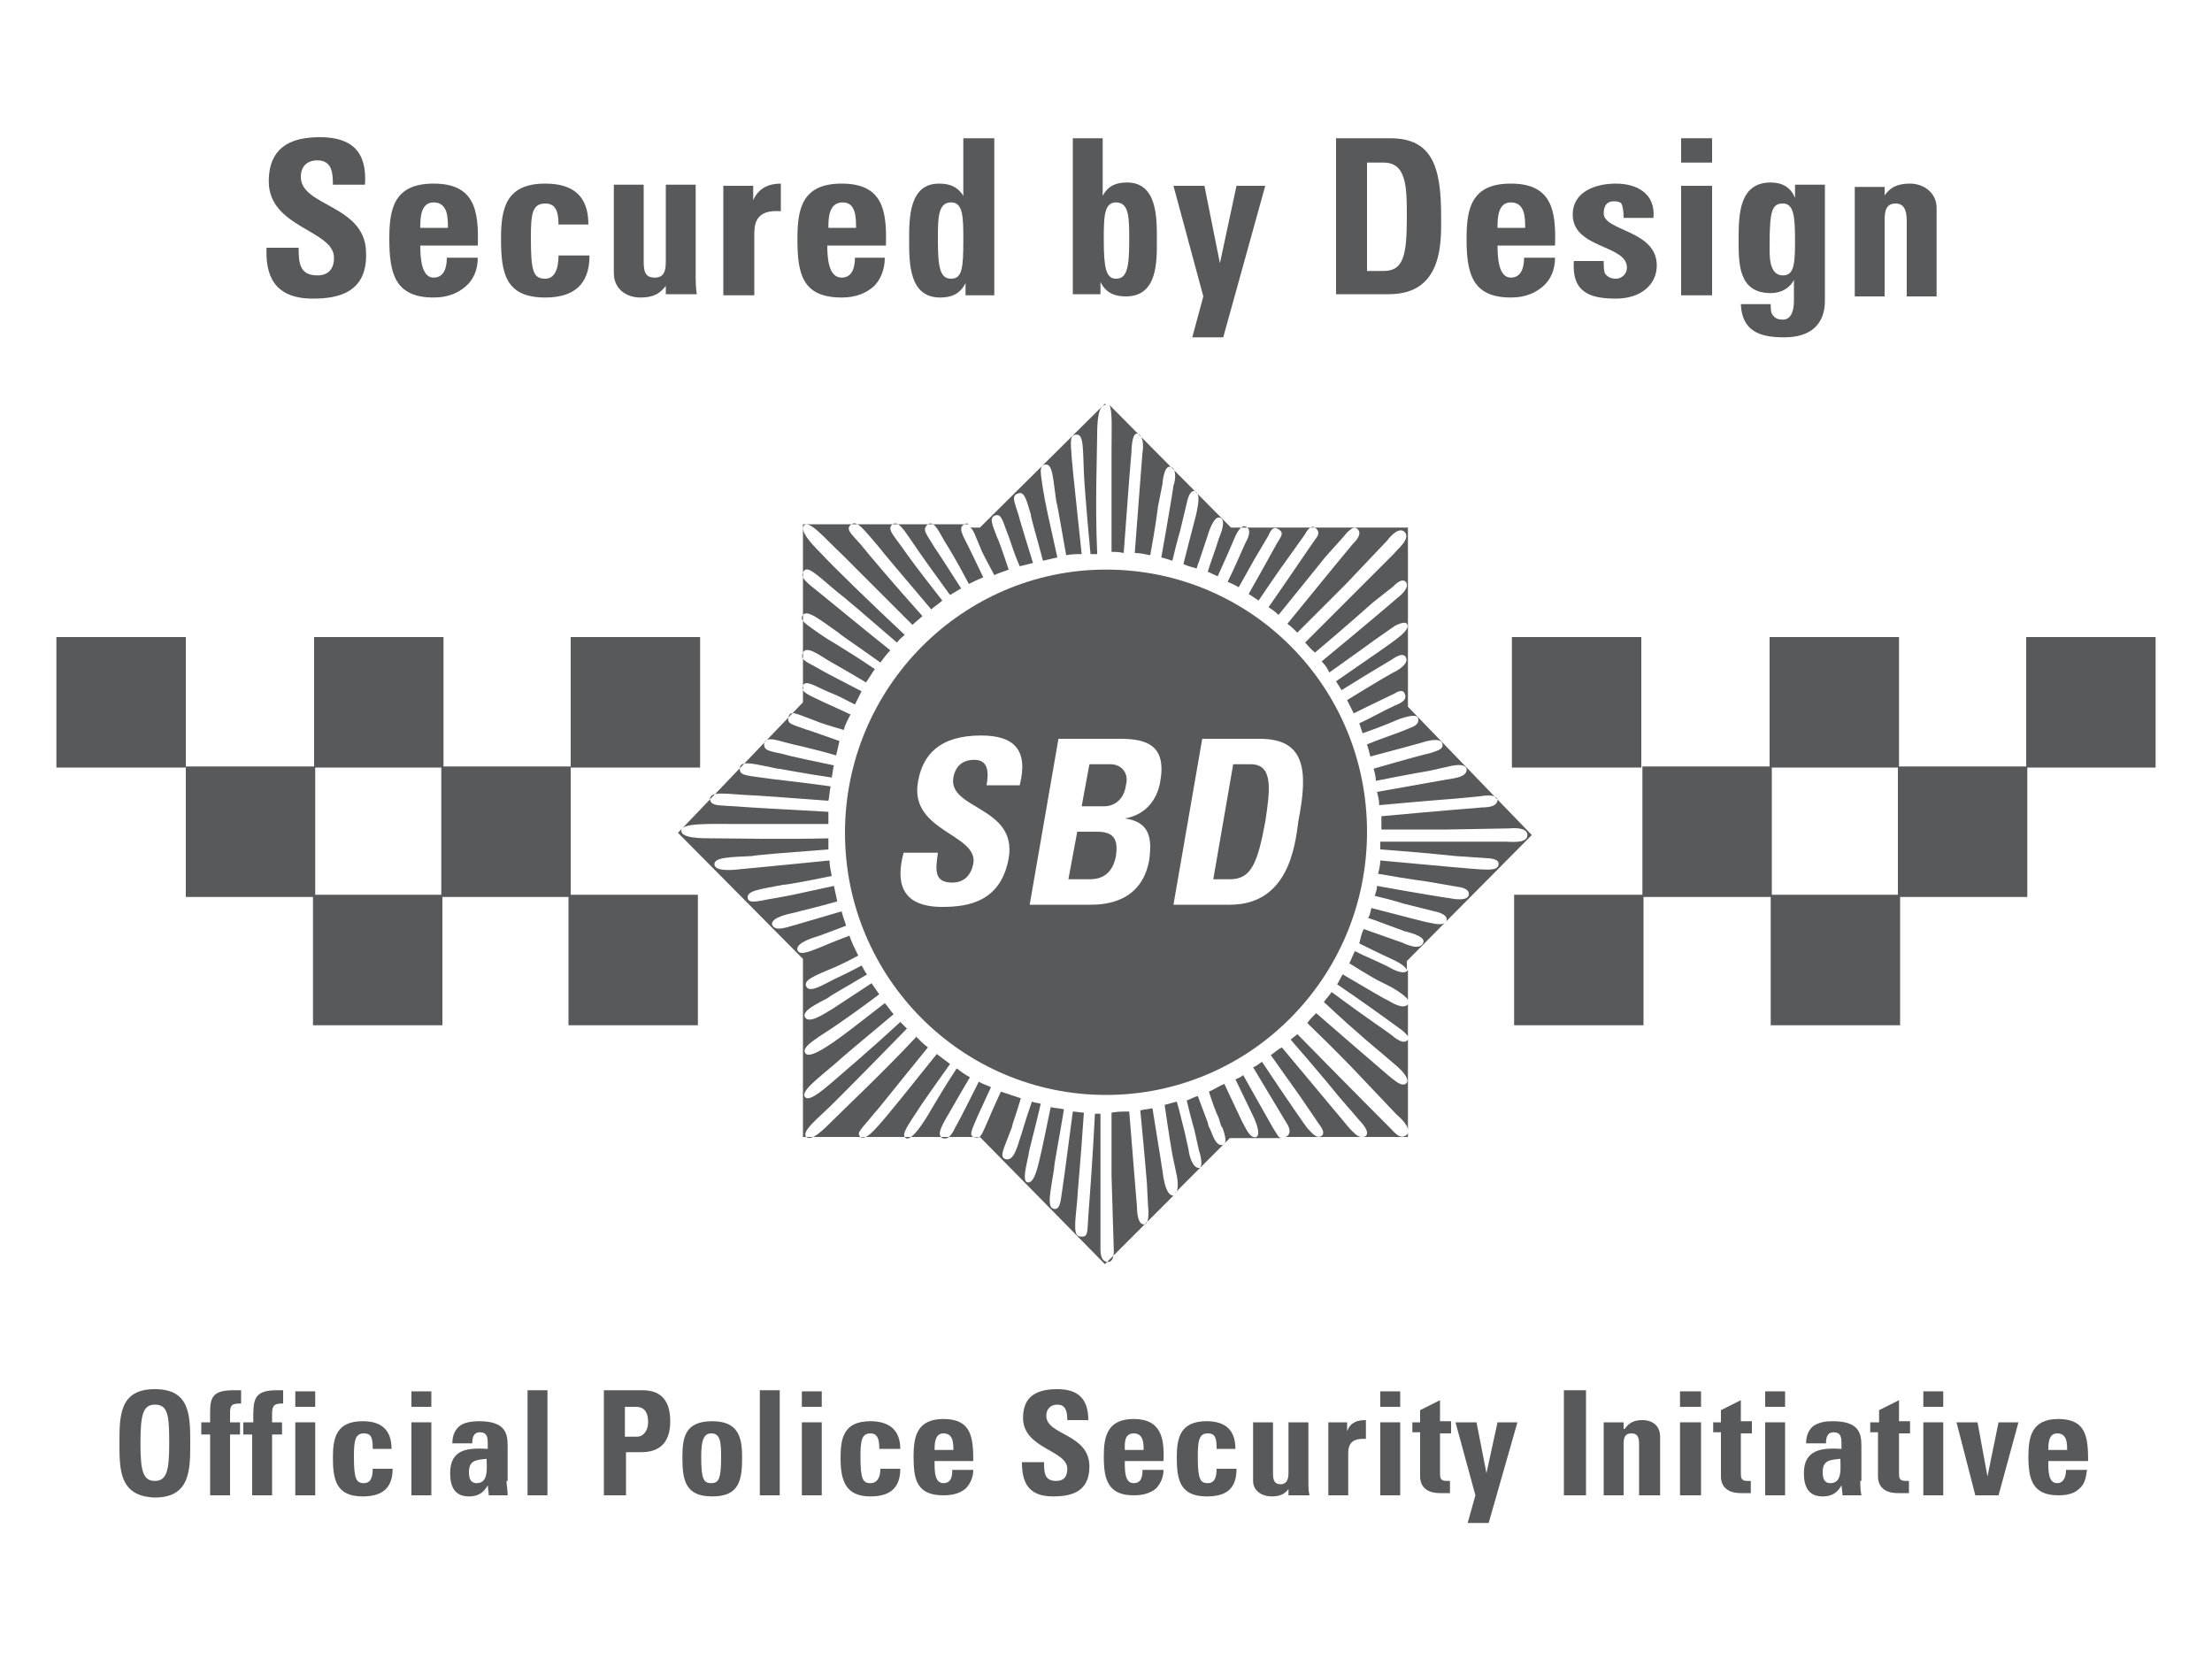 <?xml version="1.0" encoding="utf-8"?>
<!-- Generator: Adobe Illustrator 23.0.1, SVG Export Plug-In . SVG Version: 6.00 Build 0)  -->
<svg version="1.1" id="Layer_1" xmlns="http://www.w3.org/2000/svg" xmlns:xlink="http://www.w3.org/1999/xlink" x="0px" y="0px"
	 viewBox="0 0 200 150" style="enable-background:new 0 0 200 150;" xml:space="preserve">
<style type="text/css">
	.st0{fill:#58595B;}
</style>
<g>
	<path class="st0" d="M26.7,135.2h1.8v-6.6h-1.8V135.2z M26.7,127.2h1.8v-1.4h-1.8V127.2z"/>
	<path class="st0" d="M33.7,130.9c0-1-0.2-1.3-0.8-1.3c-0.8,0-0.9,0.7-0.9,2.1c0,2,0.2,2.4,0.9,2.4c0.6,0,0.8-0.5,0.8-1.3h1.8
		c0,1.8-1,2.5-2.7,2.5c-2.4,0-2.7-1.5-2.7-3.5c0-1.8,0.3-3.3,2.7-3.3c1.7,0,2.6,0.8,2.6,2.5H33.7z"/>
	<path class="st0" d="M37.2,135.2H39v-6.6h-1.8V135.2z M37.2,127.2H39v-1.4h-1.8V127.2z"/>
	<path class="st0" d="M42.4,133.1c0,0.5,0.1,1,0.7,1c1.1,0,0.9-1.4,0.9-2.2C43.1,132,42.4,132,42.4,133.1 M45.8,133.9
		c0,0.4,0.1,0.8,0.1,1.3h-1.7l-0.1-0.9h0c-0.4,0.7-0.9,1-1.7,1c-1.3,0-1.7-0.9-1.7-2.1c0-2.2,1.6-2.3,3.4-2.2v-0.5
		c0-0.6-0.1-1-0.7-1c-0.6,0-0.7,0.5-0.7,1h-1.8c0-0.8,0.3-1.3,0.7-1.6c0.4-0.3,1.1-0.4,1.7-0.4c2.3,0,2.6,1,2.6,2.2V133.9z"/>
	<rect x="47.7" y="125.7" class="st0" width="1.8" height="9.5"/>
	<path class="st0" d="M56.5,129.9h1.1c0.6,0,1-0.6,1-1.3c0-0.7-0.2-1.4-1.1-1.4h-1V129.9z M54.5,125.7h3.6c1.8,0,2.5,1.1,2.5,2.8
		c0,1.1-0.3,2.8-2.6,2.8h-1.4v3.9h-2V125.7z"/>
	<path class="st0" d="M65.2,131.7c0-1.4-0.1-2.1-0.9-2.1c-0.7,0-0.9,0.7-0.9,2.1c0,2,0.2,2.4,0.9,2.4
		C65,134.1,65.2,133.7,65.2,131.7 M61.7,131.8c0-1.8,0.2-3.3,2.7-3.3c2.4,0,2.7,1.5,2.7,3.3c0,2.1-0.3,3.5-2.7,3.5
		C62,135.3,61.7,133.9,61.7,131.8"/>
	<rect x="68.7" y="125.7" class="st0" width="1.8" height="9.5"/>
	<path class="st0" d="M72.5,135.2h1.8v-6.6h-1.8V135.2z M72.5,127.2h1.8v-1.4h-1.8V127.2z"/>
	<rect x="28.4" y="57.6" class="st0" width="11.7" height="11.8"/>
	<rect x="5.1" y="57.6" class="st0" width="11.7" height="11.8"/>
	<rect x="51.6" y="57.6" class="st0" width="11.7" height="11.8"/>
	<rect x="16.8" y="69.3" class="st0" width="11.7" height="11.8"/>
	<rect x="39.9" y="69.3" class="st0" width="11.7" height="11.8"/>
	<rect x="28.3" y="80.9" class="st0" width="11.7" height="11.8"/>
	<rect x="51.4" y="80.9" class="st0" width="11.7" height="11.8"/>
	<path class="st0" d="M28.3,27c-3.6,0-4.3-2.2-4.2-4.6H27c0,1.4,0.1,2.5,1.7,2.5c1,0,1.5-0.6,1.5-1.6c0-2.5-5.9-2.7-5.9-6.9
		c0-2.2,1-4,4.6-4c2.9,0,4.3,1.3,4.1,4.3h-2.9c0-1.1-0.1-2.2-1.4-2.2c-1,0-1.5,0.6-1.5,1.5c0,2.7,5.9,2.5,5.9,6.9
		C33.2,26.5,30.5,27,28.3,27"/>
	<path class="st0" d="M40.5,20.6c0-0.9,0-2.3-1.3-2.3c-1.2,0-1.2,1.5-1.2,2.3H40.5z M38,22.2c0,1.1,0.1,2.9,1.2,2.9
		c1,0,1.2-1,1.2-1.8h2.8c0,1.1-0.4,2-1.1,2.6c-0.7,0.6-1.6,1-2.9,1c-3.5,0-4-2.2-4-5.3c0-2.7,0.4-5,4-5c3.7,0,4.1,2.4,4,5.6H38z"/>
	<path class="st0" d="M50.5,20.3c0-1.4-0.4-1.9-1.2-1.9c-1.2,0-1.3,1-1.3,3.1c0,3,0.2,3.7,1.3,3.7c0.8,0,1.2-0.8,1.2-2.1h2.8
		c0,2.7-1.5,3.8-4,3.8c-3.6,0-4-2.2-4-5.3c0-2.7,0.4-5,4-5c2.5,0,3.9,1.1,3.9,3.7H50.5z"/>
	<path class="st0" d="M60.3,25.7L60.3,25.7c-0.6,0.9-1.3,1.2-2.4,1.2c-1.3,0-2.4-0.8-2.4-2.2v-8h2.7v6.9c0,0.9,0.1,1.5,1,1.5
		c0.9,0,1-0.7,1-1.5v-6.9h2.7v8c0,0.6,0,1.3,0.1,1.9h-2.8V25.7z"/>
	<path class="st0" d="M68.1,16.8v1.3h0c0.5-1.1,1.4-1.5,2.5-1.5v2.5c-2.4-0.2-2.4,1.3-2.4,2.2v5.4h-2.8v-9.9H68.1z"/>
	<path class="st0" d="M77.4,20.6c0-0.9,0-2.3-1.2-2.3c-1.3,0-1.3,1.5-1.3,2.3H77.4z M74.8,22.2c0,1.1,0.1,2.9,1.3,2.9
		c1,0,1.2-1,1.2-1.8H80c0,1.1-0.4,2-1,2.6c-0.7,0.6-1.6,1-2.9,1c-3.6,0-4-2.2-4-5.3c0-2.7,0.4-5,4-5c3.7,0,4.1,2.4,4,5.6H74.8z"/>
	<path class="st0" d="M87.1,21.7c0-2,0-3.4-1.1-3.4c-1.2,0-1.2,1.4-1.2,3.4c0,2.5,0.2,3.5,1.2,3.5C87,25.2,87.1,24.2,87.1,21.7
		 M87.3,26.7v-1.1h0c-0.5,1-1.3,1.3-2.3,1.3c-2.8,0-2.8-3.1-2.8-5.2c0-2,0-5.1,2.7-5.1c1,0,1.7,0.3,2.2,1.1h0v-5.2h2.8v14.2H87.3z"
		/>
	<path class="st0" d="M102.1,21.7c0-2,0-3.4-1.2-3.4c-1.1,0-1.1,1.4-1.1,3.4c0,2.5,0.2,3.5,1.1,3.5
		C101.9,25.2,102.1,24.2,102.1,21.7 M97,12.5h2.7v5.2h0c0.5-0.9,1.2-1.2,2.2-1.2c2.7,0,2.7,3.1,2.7,5.1c0,2,0.1,5.2-2.8,5.2
		c-1,0-1.8-0.3-2.3-1.3h0v1.1H97V12.5z"/>
	<polygon class="st0" points="108.8,26.8 106.1,16.8 108.9,16.8 110.3,23.8 110.3,23.8 111.8,16.8 114.4,16.8 110.6,30.5 
		107.8,30.5 	"/>
	<path class="st0" d="M123.7,24.5h1.4c1.8,0,2.1-1.4,2.1-4.9c0-2.6,0-4.9-2.1-4.9h-1.5V24.5z M120.8,12.5h4.9c3.8,0,4.6,2.6,4.6,7
		c0,2.1,0.3,7.1-4.7,7.1h-4.8V12.5z"/>
	<path class="st0" d="M137.9,20.6c0-0.9,0-2.3-1.3-2.3c-1.2,0-1.2,1.5-1.2,2.3H137.9z M135.4,22.2c0,1.1,0.1,2.9,1.2,2.9
		c1,0,1.2-1,1.2-1.8h2.8c0,1.1-0.4,2-1.1,2.6c-0.7,0.6-1.6,1-2.9,1c-3.5,0-4-2.2-4-5.3c0-2.7,0.4-5,4-5c3.7,0,4.1,2.4,4,5.6H135.4z"
		/>
	<path class="st0" d="M145,23.5c0,0.5,0,0.9,0.1,1.2c0.2,0.3,0.5,0.5,1,0.5c0.5,0,1-0.4,1-1c0-2.1-4.9-1.7-4.9-4.8
		c0-2.1,2.1-2.8,3.9-2.8c1.9,0,3.6,0.9,3.4,3.1h-2.7c0-0.7-0.1-1.1-0.2-1.3c-0.2-0.2-0.5-0.2-0.7-0.2c-0.6,0-0.9,0.4-0.9,1.1
		c0,1.6,4.8,1.5,4.8,4.7c0,1.7-1.4,3-3.7,3c-2.4,0-4-0.6-3.8-3.4H145z"/>
	<path class="st0" d="M152,26.7h2.8v-9.9H152V26.7z M152,14.7h2.8v-2.2H152V14.7z"/>
	<path class="st0" d="M161.2,24.9c1,0,1.1-1,1.1-3.1c0-2.2-0.1-3.4-1.1-3.4c-1,0-1.2,0.7-1.2,3.8C160,23,159.9,24.9,161.2,24.9
		 M165,16.8v10.3c0,0.7,0,3.4-3.7,3.4c-2.1,0-3.8-0.5-3.9-3h2.7c0,0.4,0,0.8,0.2,1c0.2,0.3,0.5,0.4,0.9,0.4c0.7,0,1-0.7,1-1.7v-1.9
		c-0.4,0.8-1.2,1.2-2.1,1.2c-3,0-2.9-2.8-2.9-5c0-2.2,0.1-5,2.9-5c1,0,1.8,0.4,2.2,1.4h0v-1.2H165z"/>
	<path class="st0" d="M170.3,17.8L170.3,17.8c0.6-0.9,1.3-1.2,2.4-1.2c1.2,0,2.4,0.8,2.4,2.2v8h-2.7v-6.8c0-0.9-0.2-1.6-1-1.6
		c-0.9,0-1,0.7-1,1.6v6.8h-2.7v-9.9h2.7V17.8z"/>
	<path class="st0" d="M15.3,130.5c0-2.5-0.1-3.5-1.3-3.5c-1.1,0-1.3,1-1.3,3.5c0,2.4,0.2,3.4,1.3,3.4
		C15.1,133.9,15.3,132.9,15.3,130.5 M10.8,130.5c0-2.5,0-4.9,3.2-4.9c3.2,0,3.2,2.4,3.2,4.9c0,2.4,0,4.9-3.2,4.9
		C10.8,135.3,10.8,132.9,10.8,130.5"/>
	<path class="st0" d="M21.7,126.9c-0.8,0-0.9,0.2-0.9,0.9v0.8h0.9v1.1h-0.9v5.5H19v-5.5h-0.8v-1.1H19c0-1.9-0.2-2.9,2.1-2.9
		c0.2,0,0.5,0,0.7,0V126.9z"/>
	<path class="st0" d="M25.5,126.9c-0.7,0-0.9,0.2-0.9,0.9v0.8h0.9v1.1h-0.9v5.5h-1.8v-5.5H22v-1.1h0.9c0-1.9-0.1-2.9,2.1-2.9
		c0.2,0,0.4,0,0.6,0V126.9z"/>
	<path class="st0" d="M79.5,130.9c0-1-0.3-1.3-0.8-1.3c-0.8,0-0.9,0.7-0.9,2.1c0,2,0.2,2.4,0.9,2.4c0.6,0,0.9-0.5,0.9-1.3h1.8
		c0,1.8-1,2.5-2.7,2.5c-2.3,0-2.7-1.5-2.7-3.5c0-1.8,0.3-3.3,2.7-3.3c1.7,0,2.7,0.8,2.7,2.5H79.5z"/>
	<path class="st0" d="M86.2,131.1c0-0.6,0-1.5-0.9-1.5c-0.8,0-0.8,1-0.8,1.5H86.2z M84.5,132.2c0,0.8,0,1.9,0.8,1.9
		c0.7,0,0.8-0.6,0.8-1.2H88c0,0.7-0.3,1.3-0.7,1.7c-0.5,0.4-1.1,0.6-2,0.6c-2.4,0-2.7-1.4-2.7-3.5c0-1.8,0.3-3.4,2.7-3.4
		c2.5,0,2.7,1.6,2.7,3.8H84.5z"/>
	<path class="st0" d="M95.2,135.3c-2.4,0-2.8-1.5-2.8-3.1h2c0,0.9,0,1.7,1.1,1.7c0.7,0,1-0.4,1-1.1c0-1.7-4-1.8-4-4.6
		c0-1.5,0.7-2.6,3.1-2.6c1.9,0,2.8,0.9,2.8,2.8h-1.9c0-0.7-0.1-1.4-0.9-1.4c-0.6,0-1,0.4-1,1c0,1.8,3.9,1.6,3.9,4.6
		C98.5,135,96.7,135.3,95.2,135.3"/>
	<path class="st0" d="M103.4,131.1c0-0.6,0-1.5-0.9-1.5c-0.9,0-0.8,1-0.8,1.5H103.4z M101.7,132.2c0,0.8,0,1.9,0.8,1.9
		c0.7,0,0.8-0.6,0.8-1.2h1.9c0,0.7-0.3,1.3-0.7,1.7c-0.5,0.4-1.1,0.6-2,0.6c-2.3,0-2.7-1.4-2.7-3.5c0-1.8,0.3-3.4,2.7-3.4
		c2.4,0,2.8,1.6,2.7,3.8H101.7z"/>
	<path class="st0" d="M110,130.9c0-1-0.2-1.3-0.8-1.3c-0.8,0-0.9,0.7-0.9,2.1c0,2,0.2,2.4,0.9,2.4c0.6,0,0.8-0.5,0.8-1.3h1.8
		c0,1.8-0.9,2.5-2.7,2.5c-2.4,0-2.7-1.5-2.7-3.5c0-1.8,0.3-3.3,2.7-3.3c1.7,0,2.6,0.8,2.6,2.5H110z"/>
	<path class="st0" d="M116.6,134.5L116.6,134.5c-0.4,0.6-0.9,0.8-1.6,0.8c-0.9,0-1.7-0.5-1.7-1.4v-5.3h1.8v4.6c0,0.6,0.1,1,0.7,1
		c0.5,0,0.7-0.4,0.7-1v-4.6h1.8v5.3c0,0.5,0,0.9,0.1,1.3h-1.9V134.5z"/>
	<path class="st0" d="M121.8,128.6v0.8h0c0.3-0.8,0.9-1,1.7-1v1.7c-1.6-0.1-1.6,0.8-1.6,1.5v3.6h-1.8v-6.6H121.8z"/>
	<path class="st0" d="M124.8,135.2h1.8v-6.6h-1.8V135.2z M124.8,127.2h1.8v-1.4h-1.8V127.2z"/>
	<path class="st0" d="M127.7,128.6h0.7v-1.1l1.8-0.9v1.9h1v1.1h-1v3.5c0,0.5,0,0.8,0.6,0.8h0.3v1.1c-0.2,0-0.5,0-0.9,0
		c-1.6,0-1.8-1-1.8-1.5v-4h-0.7V128.6z"/>
	<polygon class="st0" points="135.4,128.6 134.4,133.2 134.4,133.2 133.5,128.6 131.6,128.6 133.4,135.2 132.7,137.7 134.6,137.7 
		137.2,128.6 	"/>
	<rect x="141.4" y="125.7" class="st0" width="2" height="9.5"/>
	<path class="st0" d="M146.9,129.2L146.9,129.2c0.4-0.6,0.9-0.8,1.6-0.8c0.9,0,1.6,0.5,1.6,1.5v5.3h-1.9v-4.6c0-0.6-0.1-1-0.7-1
		c-0.6,0-0.7,0.4-0.7,1v4.6h-1.8v-6.6h1.8V129.2z"/>
	<path class="st0" d="M151.9,135.2h1.9v-6.6h-1.9V135.2z M151.9,127.2h1.9v-1.4h-1.9V127.2z"/>
	<path class="st0" d="M154.9,128.6h0.7v-1.1l1.8-0.9v1.9h1v1.1h-1v3.5c0,0.5,0,0.8,0.6,0.8h0.3v1.1c-0.2,0-0.5,0-0.9,0
		c-1.6,0-1.8-1-1.8-1.5v-4h-0.7V128.6z"/>
	<path class="st0" d="M159.6,135.2h1.8v-6.6h-1.8V135.2z M159.6,127.2h1.8v-1.4h-1.8V127.2z"/>
	<path class="st0" d="M164.8,133.1c0,0.5,0.1,1,0.7,1c1.1,0,0.9-1.4,0.9-2.2C165.5,132,164.8,132,164.8,133.1 M168.2,133.9
		c0,0.4,0,0.8,0.1,1.3h-1.7l-0.1-0.9h0c-0.4,0.7-0.9,1-1.7,1c-1.3,0-1.7-0.9-1.7-2.1c0-2.2,1.7-2.3,3.4-2.2v-0.5c0-0.6-0.1-1-0.7-1
		c-0.6,0-0.7,0.5-0.7,1h-1.8c0-0.8,0.3-1.3,0.7-1.6c0.5-0.3,1-0.4,1.7-0.4c2.3,0,2.6,1,2.6,2.2V133.9z"/>
	<path class="st0" d="M169.2,128.6h0.7v-1.1l1.8-0.9v1.9h1v1.1h-1v3.5c0,0.5,0,0.8,0.6,0.8h0.3v1.1c-0.3,0-0.5,0-1,0
		c-1.6,0-1.8-1-1.8-1.5v-4h-0.7V128.6z"/>
	<path class="st0" d="M173.9,135.2h1.8v-6.6h-1.8V135.2z M173.9,127.2h1.8v-1.4h-1.8V127.2z"/>
	<polygon class="st0" points="180.7,128.6 179.7,133.5 178.8,128.6 176.9,128.6 178.6,135.2 180.7,135.2 182.5,128.6 	"/>
	<path class="st0" d="M186.9,131.1c0-0.6,0-1.5-0.9-1.5c-0.8,0-0.8,1-0.8,1.5H186.9z M185.2,132.2c0,0.8,0,1.9,0.8,1.9
		c0.6,0,0.8-0.6,0.8-1.2h1.9c-0.1,0.7-0.2,1.3-0.7,1.7c-0.4,0.4-1,0.6-1.9,0.6c-2.3,0-2.7-1.4-2.7-3.5c0-1.8,0.3-3.4,2.7-3.4
		c2.5,0,2.7,1.6,2.7,3.8H185.2z"/>
	<rect x="160" y="57.6" class="st0" width="11.7" height="11.8"/>
	<rect x="183.2" y="57.6" class="st0" width="11.7" height="11.8"/>
	<rect x="136.7" y="57.6" class="st0" width="11.7" height="11.8"/>
	<rect x="171.6" y="69.3" class="st0" width="11.7" height="11.8"/>
	<rect x="148.5" y="69.3" class="st0" width="11.7" height="11.8"/>
	<rect x="160.1" y="80.9" class="st0" width="11.7" height="11.8"/>
	<rect x="136.9" y="80.9" class="st0" width="11.7" height="11.8"/>
	<path class="st0" d="M124.9,95.2l1.4,1.2c0,0,1.2,1,0.9,1.5c-0.4,0.5-1.2-0.3-1.6-0.6c-0.1-0.1-2.7-2.3-6.6-5.7
		c-0.3,0.3-0.6,0.6-0.8,0.9c2.8,2.7,4.4,4.4,4.4,4.4l3.7,3.9c0,0,1,0.8,1,1.4v-8.3c0,0.1,0,0.1,0,0.1c-0.4,0.5-1.1-0.1-1.6-0.5
		c-0.1-0.1-2.2-1.5-5.3-3.8c-0.2,0.3-0.5,0.6-0.7,0.9C122.8,93.5,124.9,95.2,124.9,95.2"/>
	<path class="st0" d="M124.9,91.8l1.8,1.3c0,0,0.4,0.3,0.6,0.6v-2.9c-0.4,0.5-1.4-0.1-1.9-0.4c-0.1,0-1.6-0.9-4-2.3
		c-0.2,0.3-0.3,0.6-0.5,0.9C123.4,90.7,124.9,91.8,124.9,91.8"/>
	<path class="st0" d="M127.3,63.9V47.7h-16l-11-11.1c0.3,0.5,0.2,2.4,0.2,4.1c0,0.5,0,4,0,9.2c0.4,0,0.7,0,1.1,0.1
		c0.3-4.1,0.5-6.7,0.5-6.7l0.2-2.4c0,0,0-1.7,0.5-1.7c0.6,0.1,0.6,1.2,0.5,1.7c0,0.1-0.3,3.7-0.7,9.1c0.5,0,0.9,0.1,1.4,0.2
		c0.5-2.7,0.7-4.4,0.7-4.4l0.4-2c0,0,0.1-1.7,0.7-1.6c0.6,0.1,0.5,1.2,0.3,1.7c0,0.1-0.4,2.6-1.1,6.5c0.4,0.1,0.7,0.2,1,0.3
		c0.4-1.7,0.7-2.7,0.7-2.7l0.6-2.5c0,0,0.2-1.2,0.7-1.1c0.6,0.2,0.3,1.3,0.2,1.9c0,0.1-0.5,1.9-1.2,4.7c0.4,0.2,0.9,0.3,1.2,0.4
		c0.1-0.4,0.2-0.6,0.2-0.6l0.8-2.4c0,0,0.5-1.8,1.1-1.6c0.6,0.2,0.1,1.4-0.1,1.9c-0.3,1-0.7,2-1,3c0.3,0.1,0.6,0.3,0.9,0.4
		c1-2.2,1.5-3.4,1.5-3.4s0.5-1.3,1-1.1c0.6,0.2,0.3,1,0,1.5c-0.5,1.1-1,2.3-1.6,3.5c0.4,0.2,0.7,0.3,1,0.5c0.9-1.6,1.4-2.5,1.4-2.5
		l1.3-2.2c0,0,0.3-0.9,0.8-0.6c0.6,0.3,0.4,0.6,0.1,1.1c-0.1,0.1-1.1,2-2.7,4.8c0.3,0.2,0.6,0.4,0.9,0.6c1.6-2.4,2.7-3.9,2.7-3.9
		l1.5-2.1c0,0,0.4-0.9,0.9-0.6c0.5,0.4,0.3,0.7,0,1.1c-0.1,0.1-1.7,2.5-4.2,6.1c0.3,0.2,0.6,0.4,0.9,0.7c2.6-3.2,4.2-5.2,4.2-5.2
		l1.7-1.9c0,0,0.8-1.1,1.2-0.7c0.5,0.4,0,1-0.4,1.4c-0.1,0.1-2.4,2.9-5.9,7.2c0.3,0.2,0.6,0.5,0.9,0.8c2.7-2.7,4.4-4.4,4.4-4.4
		l3.7-3.9c0,0,1-1.4,1.6-0.8c0.6,0.6-0.7,1.6-1,2c-0.1,0.1-3.3,3.3-8,8c0.3,0.3,0.5,0.6,0.9,0.9c3.2-2.7,5.2-4.5,5.2-4.5l1.9-1.5
		c0,0,0.7-0.8,1.1-0.4c0.4,0.5-0.4,1.2-0.8,1.5c-0.1,0.1-2.8,2.4-6.8,5.7c0.3,0.3,0.5,0.6,0.7,1c2.4-1.7,3.9-2.8,3.9-2.8l2-1.4
		c0,0,0.9-0.5,1.1-0.2c0.4,0.5-1,1.4-1.1,1.5c-0.1,0.1-2.1,1.5-5.3,3.7c0.2,0.3,0.3,0.5,0.5,0.8c1.6-1,2.6-1.6,2.6-1.6l2-1.2
		c0,0,0.9-0.7,1.2-0.2c0.3,0.5-0.4,1-0.9,1.3c-0.1,0-1.8,1-4.4,2.6c0.2,0.4,0.4,0.8,0.6,1.2c0.6-0.3,1-0.5,1-0.5l2.7-1.3
		c0,0,0.7-0.5,0.9,0c0.3,0.6-0.4,0.9-0.9,1.1c-1.1,0.5-2.1,1.1-3.2,1.6c0.1,0.3,0.2,0.6,0.3,0.9c2-0.7,3.1-1.2,3.1-1.2
		s1.7-0.7,1.9-0.2c0.2,0.6-0.4,0.8-0.9,1c-1.2,0.5-2.5,0.9-3.7,1.4c0.1,0.3,0.2,0.7,0.3,1.1c1.9-0.5,3-0.8,3-0.8l1.8-0.5
		c0,0,1.5-0.5,1.7,0.1c0.2,0.6-0.6,0.7-1.1,0.9c-0.1,0-2,0.5-5.1,1.4c0.1,0.4,0.2,0.7,0.2,1.1c3-0.6,4.8-0.9,4.8-0.9l1.8-0.4
		c0,0,1.4-0.4,1.6,0.2c0.1,0.6-0.7,0.8-1.3,0.9c-0.1,0-2.8,0.5-6.8,1.2c0.1,0.4,0.2,0.7,0.2,1.2c4.3-0.4,7-0.6,7-0.6l2.1-0.2
		c0,0,1.5-0.3,1.6,0.3c0,0.6-0.8,0.7-1.3,0.7c-0.1,0-3.8,0.3-9.2,0.8c0,0.4,0,0.8,0,1.2h6l5.6-0.1c0,0,1.6-0.2,1.6,0.6
		c0,0.8-1.5,0.6-2,0.6c-0.2,0-4.7,0-11.3,0c0,0.3,0,0.5,0,0.7c4.1,0.3,6.8,0.6,6.8,0.6l2.9,0.2c0,0,1,0,1,0.5c0,0.7-1.2,0.5-1.7,0.5
		c-0.2,0-3.7-0.3-9-0.8c0,0.4-0.1,0.8-0.2,1.2c2.8,0.5,4.4,0.7,4.4,0.7l2.9,0.5c0,0,1,0.1,0.9,0.7c-0.1,0.6-1.3,0.4-1.8,0.3
		c-0.1,0-2.6-0.4-6.5-1.1c0,0.3-0.1,0.6-0.2,0.9c1.7,0.4,2.6,0.7,2.6,0.7l2.8,0.7c0,0,1.2,0.2,1.1,0.8c-0.2,0.6-1.1,0.3-1.7,0.2
		c-0.1,0-2-0.5-5.1-1.3c-0.1,0.3-0.1,0.6-0.3,0.9c0.3,0.1,0.6,0.2,0.6,0.2l2.7,1c0,0,1.9,0.4,1.7,1c-0.3,0.8-1.5,0.2-2,0
		c-1.1-0.4-2.3-0.8-3.4-1.2c-0.2,0.4-0.3,0.9-0.4,1.3c1.8,0.9,2.9,1.4,2.9,1.4s1.2,0.5,1.4,1v-0.8l11.3-11.4L127.3,63.9z"/>
	<path class="st0" d="M124.5,88.6l1.2,0.6c0,0,1.3,0.7,1.6,1.2v-2.7c-0.3,0.5-1.3,0-1.8-0.3c-1-0.5-2-0.9-3-1.4
		c-0.2,0.4-0.3,0.7-0.5,1.1C123.6,88.1,124.5,88.6,124.5,88.6"/>
	<path class="st0" d="M117.6,99.2l1.7,2.5c0,0,0.6,0.7,0.2,1c-0.5,0.3-0.9-0.3-1.3-0.7c-0.1-0.1-1.7-2.4-4.1-6
		c-0.3,0.2-0.5,0.4-0.8,0.5c0.9,1.5,1.5,2.5,1.5,2.5l1.5,2.5c0,0,0.6,0.8,0.1,1.2c-0.1,0.1-0.2,0.1-0.3,0.1h7
		c-0.4,0-0.8-0.5-1.1-0.8c-0.1-0.1-2.5-3-6.1-7.3c-0.4,0.2-0.7,0.5-1,0.7C116.6,97.8,117.6,99.2,117.6,99.2"/>
	<path class="st0" d="M105.2,106.5c0-0.1-0.4-2.6-1-6.3c-0.4,0.1-0.8,0.1-1.1,0.2c0.4,4.1,0.6,6.6,0.6,6.6l0.1,2
		c0,0,0.2,1.6-0.3,1.7c-0.6,0.1-0.7-1-0.7-1.6c0-0.1-0.3-3.5-0.7-8.6c-0.6,0-1.1,0-1.6,0.1v5.7l0.2,6.6c0,0,0.1,1.2-0.5,1.2
		c-0.8,0-0.7-1.1-0.7-1.6v-11.8c-0.2,0-0.3,0-0.5,0c-0.2,4-0.5,8-0.6,9.3c-0.1,1.4,0,1.9-0.7,1.8c-0.7,0-0.5-1.2-0.3-3.3
		c0-0.4,0.3-3.4,0.6-7.9c-0.3,0-0.7-0.1-1-0.1c-0.5,3.7-0.7,5.4-0.9,6.7c-0.2,1.3-0.2,2.2-0.8,2.1c-0.7-0.1-0.3-1.6,0-3.6
		c0-0.4,0.4-2.4,0.9-5.4c-0.4-0.1-0.8-0.1-1.2-0.2c-0.9,4.4-1,4.7-1,4.7c-0.3,1.3-0.6,2.2-1.1,2.1c-0.5-0.1-0.1-1.5,0.1-2.5
		c0-0.3,0.5-2,1.1-4.6c-0.3-0.1-0.6-0.1-0.8-0.2c-0.7,2-1,3.2-1,3.1c-0.4,1.3-0.7,2.3-1.4,2.1c-0.6-0.2-0.1-1,0.6-2.9
		c0-0.2,0.4-1.2,0.8-2.6c-0.6-0.2-1.2-0.4-1.8-0.6c-0.8,1.7-1.2,2.7-1.2,2.7c-0.6,1.3-0.6,1.6-1.3,1.4c-0.4-0.2-0.1-0.7,0.4-1.9
		c0.4-0.9,0.8-1.7,1.2-2.6c-0.4-0.2-0.8-0.3-1.1-0.5c-1.9,3.8-2,3.9-2,3.9c-0.4,0.8-0.7,1.4-1.3,1.2c-0.5-0.3-0.1-1,0.4-1.9
		c0.2-0.3,0.9-1.6,2.1-3.6c-0.4-0.2-0.8-0.5-1.2-0.8c-1.9,2.9-2.4,4-3.1,5c-0.6,0.9-1.2,1.5-1.5,1.3c-0.5-0.3,0.3-1.3,1.4-3
		c0.2-0.3,1.1-1.6,2.6-3.7c-0.4-0.3-0.8-0.6-1.2-0.9c-2.4,3-4.4,5.5-5.3,6.5c-0.4,0.4-1.1,1.3-1.6,1c-0.4-0.4,0-0.6,1.3-2.2
		c0.3-0.3,2.1-2.6,4.8-5.9c-0.4-0.3-0.7-0.6-1.1-1c0,0,0,0.1,0,0.1c-2.9,3.1-6.4,6.4-7.4,7.4c-1,1-2,2-2.5,1.6
		c-0.5-0.5,1.1-1.7,2.5-3.1c0.3-0.3,2.9-2.9,6.6-6.7c-0.2-0.2-0.4-0.4-0.6-0.6c-2.8,2.6-5.2,4.6-6.1,5.4c-0.5,0.4-2.1,1.9-2.5,1.4
		c-0.5-0.5,1.3-1.8,2.8-3.1c0.3-0.3,2.2-1.9,5.2-4.4c-0.3-0.3-0.5-0.7-0.8-1c-2.7,2.1-3.6,2.8-4.6,3.5c-0.6,0.4-2.3,1.6-2.6,1
		c-0.4-0.6,1.4-1.5,3.1-2.7c0.3-0.2,1.6-1.1,3.6-2.6c-0.2-0.3-0.5-0.7-0.7-1c-3.5,2.3-3.5,2.3-3.5,2.3c-0.7,0.4-2.1,1.4-2.5,0.8
		c-0.4-0.6,1.2-1.3,2.1-1.8c0.2-0.2,1.5-0.9,3.5-2.1c-0.2-0.2-0.3-0.5-0.5-0.8c-1.5,0.8-2.4,1.2-2.4,1.2c-1.2,0.6-2.3,1.3-2.6,0.7
		c-0.3-0.6,0.8-1,2.7-1.8c0.2-0.1,0.9-0.4,2-1c-0.3-0.6-0.6-1.2-0.8-1.8c-1.6,0.6-2.5,1-2.5,1c-0.8,0.3-2,0.9-2.2,0.3
		c-0.2-0.7,1.7-1.2,2-1.3c0.8-0.3,1.6-0.6,2.4-0.9c-0.1-0.4-0.3-0.8-0.4-1.3C72,83.6,72,83.6,72,83.6c-0.8,0.2-1.9,0.7-2.2,0
		c-0.1-0.7,1.7-1,2.1-1.1c0.3-0.1,1.7-0.4,3.8-1c-0.1-0.5-0.2-0.9-0.3-1.4c-3.2,0.7-4.1,0.9-5.3,1.1c-1.3,0.2-2.4,0.6-2.5,0
		c-0.1-0.7,1.2-0.8,3.2-1.2c0.3,0,2-0.3,4.4-0.8c-0.1-0.5-0.2-1-0.2-1.4c-3.9,0.4-8.2,0.8-8.2,0.8s-2.1,0.3-2.2-0.4
		c-0.1-0.7,1.4-0.7,3.4-0.8c0.4-0.1,3-0.3,6.9-0.6c0-0.3,0-0.7,0-1c-4.2,0.1-8.9,0-10.2,0c-1.4,0-3.1,0-3.1-0.7s2.5-0.6,4.6-0.6
		c0.4,0,3.8,0,8.7,0c0-0.4,0-0.7,0-1.1c-3.8-0.2-7.3-0.4-8.5-0.5c-1.4-0.1-2.2,0-2.2-0.7c0.1-0.7,1.5-0.4,3.6-0.3
		c0.4,0,3.1,0.2,7.1,0.5c0.1-0.4,0.1-0.9,0.2-1.3c-3.6-0.5-5-0.6-6.3-0.8c-1.4-0.2-2-0.2-1.9-0.9c0.1-0.7,1.4-0.3,3.4,0.1
		c0.3,0,2.1,0.4,4.9,0.8c0.1-0.4,0.1-0.8,0.2-1.1c-4.4-0.9-4.5-1-4.5-1c-1.3-0.3-1.9-0.3-1.8-1c0.2-0.7,1.3-0.2,2.2,0
		c0.3,0.1,1.9,0.4,4.3,1.1c0.1-0.4,0.2-0.9,0.3-1.3c-2-0.7-3.1-1.1-2.9-1c-1.3-0.5-1.9-0.5-1.7-1.2c0.2-0.6,0.6-0.3,2.5,0.4
		c0.2,0.1,1.1,0.4,2.5,0.8c0.1-0.5,0.4-1,0.6-1.4c-1.5-0.7-2.4-1.1-2.4-1.1c-1.2-0.6-2.2-0.9-1.9-1.5c0.2-0.6,1.2,0.1,2.4,0.6
		c0.8,0.3,1.5,0.7,2.3,1.1c0.2-0.4,0.4-0.8,0.6-1.2c-3.7-1.9-3.8-2-3.8-2c-1.2-0.7-1.8-0.8-1.5-1.5c0.3-0.6,1.3,0.1,2.1,0.6
		c0.3,0.2,1.6,0.9,3.6,2.1c0.3-0.4,0.5-0.8,0.8-1.2c-2.8-1.9-4-2.5-5-3.2c-1.1-0.8-1.9-1.2-1.5-1.7c0.4-0.5,1.5,0.4,3.2,1.6
		c0.2,0.2,1.7,1.2,3.8,2.7c0.3-0.4,0.6-0.8,0.9-1.1c-3-2.4-5.4-4.4-6.4-5.2c-1.1-0.9-1.9-1.4-1.4-2c0.4-0.5,1.5,0.7,3.1,2
		c0.3,0.2,2.3,1.9,5.3,4.5c0.2-0.3,0.5-0.5,0.7-0.7c-3-2.8-6.7-6.4-7.6-7.4c-0.9-0.9-1.9-2-1.5-2.5c0.5-0.5,1.9,1.2,3.4,2.6
		c0.3,0.3,2.8,2.8,6.4,6.4c0.3-0.3,0.6-0.5,0.9-0.8c-2.6-2.9-4.8-5.5-5.6-6.5c-0.9-1-1.4-1.4-0.8-1.8c0.5-0.4,1.2,0.6,2.5,2.1
		c0.2,0.3,2,2.4,4.7,5.6c0.3-0.3,0.7-0.5,1-0.8c-2.2-2.8-3-3.9-3.7-4.9c-0.8-1.1-1.3-1.6-0.8-2c0.6-0.4,1.2,0.8,2.4,2.5
		c0.2,0.3,1.2,1.7,2.8,3.9c0.3-0.2,0.7-0.4,1-0.6c-2.3-3.6-2.4-3.7-2.4-3.7c-0.7-1.2-1.2-1.6-0.6-2.1c0.6-0.4,1.1,0.9,1.6,1.7
		c0.2,0.3,1,1.6,2.1,3.7c0.4-0.2,0.8-0.4,1.3-0.6c-0.8-1.7-1.3-2.7-1.3-2.7c-0.6-1.2-1-1.8-0.4-2.1c0.2-0.1,0.2-0.1,0.4,0H72.6v16.1
		L61.3,75.3l11.3,11.4v16.1h16l11.3,11.5l6.2-6.2C105.5,108.1,105.3,107,105.2,106.5"/>
	<path class="st0" d="M88.8,49.9c0.1,0.2,0.5,1,1.1,2.1c0.4-0.2,0.8-0.3,1.3-0.5c-0.6-1.8-1-2.9-1-2.8c-0.5-1.3-0.8-1.9-0.2-2.1
		c0.6-0.2,0.7,0.7,1.2,1.9c0.3,0.9,0.6,1.8,1,2.7c0.4-0.1,0.8-0.2,1.2-0.3c-1.3-4.2-1.3-4.3-1.3-4.3c-0.4-1.3-0.7-1.8,0-2
		c0.6-0.2,0.8,1,1.1,1.9c0,0.3,0.5,1.9,1.1,4.2c0.4-0.1,0.9-0.2,1.3-0.3c-0.8-3.6-1.1-4.9-1.3-6.2c-0.2-1.4-0.4-2.1,0.2-2.2
		c0.7-0.1,0.7,1.3,1,3.3c0.1,0.3,0.4,2.1,0.9,4.9c0.5-0.1,0.9-0.1,1.4-0.1c-0.4-3.9-0.8-7.4-0.9-8.7c-0.1-1.4-0.2-2.1,0.4-2.1
		c0.7-0.1,0.6,1.3,0.7,3.4c0,0.4,0.2,3.2,0.6,7.4c0.2,0,0.4,0,0.6,0c0-0.1,0-0.2,0-0.2c-0.2-4.2,0-9.2,0-10.5c0-1.4,0.1-2.8,0.8-2.8
		c0,0,0.1,0.1,0.1,0.1l-0.2-0.2L88.6,47.7h-0.9C88,47.8,88.2,48.5,88.8,49.9"/>
	<path class="st0" d="M112,98.2l1.3,2.7c0,0,0.8,1.6,0.3,1.9c-0.6,0.2-1-0.9-1.3-1.4c-0.5-1.1-1.1-2.3-1.6-3.4
		c-0.5,0.2-0.9,0.5-1.4,0.7c0.3,0.9,0.6,1.8,0.9,2.4c0.3,1.1,0.3,0.8,0.3,0.8s0.6,1.4,0.1,1.6c-0.6,0.2-0.9-0.7-1.1-1.2
		c-0.2-0.5-0.2-0.3-0.3-0.8c-0.3-0.8-0.6-1.6-0.9-2.4c-0.4,0.1-0.7,0.3-1,0.4c0.4,1.7,0.7,2.7,0.7,2.7l0.4,1.8c0,0,0.5,1.4,0,1.7
		l2.8-2.8h4.7c-0.3,0-0.4-0.3-0.6-0.6c-0.1-0.1-1.2-2.1-2.9-5.1c-0.2,0.2-0.5,0.3-0.7,0.4L112,98.2"/>
	<path class="st0" d="M106,104.4l0.4,1.9c0,0,0.3,1.4-0.2,1.6l2.3-2.3c-0.6,0.1-0.9-0.9-1-1.4c0-0.1,0-0.1-0.4-1.9
		c-0.2-0.7-0.4-1.7-0.7-2.7c-0.4,0.1-0.7,0.2-1.1,0.3C105.7,102.7,106,104.4,106,104.4"/>
	<path class="st0" d="M121.1,99.2l1.9,2.2c0,0,0.9,0.9,0.5,1.3c-0.1,0.1-0.3,0.1-0.4,0.1h4.2v-0.5c0,0.1,0,0.2-0.1,0.3
		c-0.6,0.5-1.1-0.2-1.5-0.6c-0.1-0.1-3.6-3.6-8.4-8.5c-0.2,0.2-0.4,0.3-0.6,0.5C119.4,97.1,121.1,99.2,121.1,99.2"/>
	<path class="st0" d="M99.2,75.2h-1.8l-0.8,4.3h1.8c0.6,0,2.1,0,2.5-2.1C101.1,76,100.8,75.2,99.2,75.2"/>
	<path class="st0" d="M113.1,69.1h-1.6l-1.8,10.4h1.5c1.9,0,2.5-1.4,3.2-5.2C114.8,71.6,115.2,69.1,113.1,69.1"/>
	<path class="st0" d="M100.4,69.1h-1.9l-0.7,3.8h2.1c0.6,0,1.7-0.4,1.9-1.9C102.1,69.9,101.4,69.1,100.4,69.1"/>
	<path class="st0" d="M111.2,81.8h-5.1l2.6-15h5.2c4.1,0,4.4,2.8,3.5,7.4C117.1,76.5,116.5,81.8,111.2,81.8 M104.9,70.7
		c-0.3,1.7-1.4,3-3.2,3.3V74c2.2,0.3,2.5,1.7,2.2,3.8c-0.7,3.8-4,4-5.3,4h-5.5l2.6-15h5.6C103.7,66.8,105.5,67.4,104.9,70.7
		 M92.2,71h-3c0.2-1.1,0.2-2.3-1.1-2.3c-1,0-1.7,0.5-1.9,1.6c-0.5,2.9,5.8,2.6,5,7.3c-0.7,3.9-3.6,4.4-6,4.4c-3.8,0-4.2-2.3-3.5-4.9
		h3.1c-0.2,1.5-0.4,2.7,1.3,2.7c1.1,0,1.7-0.7,1.9-1.7c0.5-2.7-5.8-2.9-5-7.4c0.4-2.4,1.9-4.2,5.7-4.2C91.7,66.5,93,67.8,92.2,71
		 M100,51.5c-13,0-23.6,10.7-23.6,23.8C76.4,88.4,87,99,100,99c13,0,23.6-10.6,23.6-23.8C123.6,62.1,113.1,51.5,100,51.5"/>
</g>
</svg>
